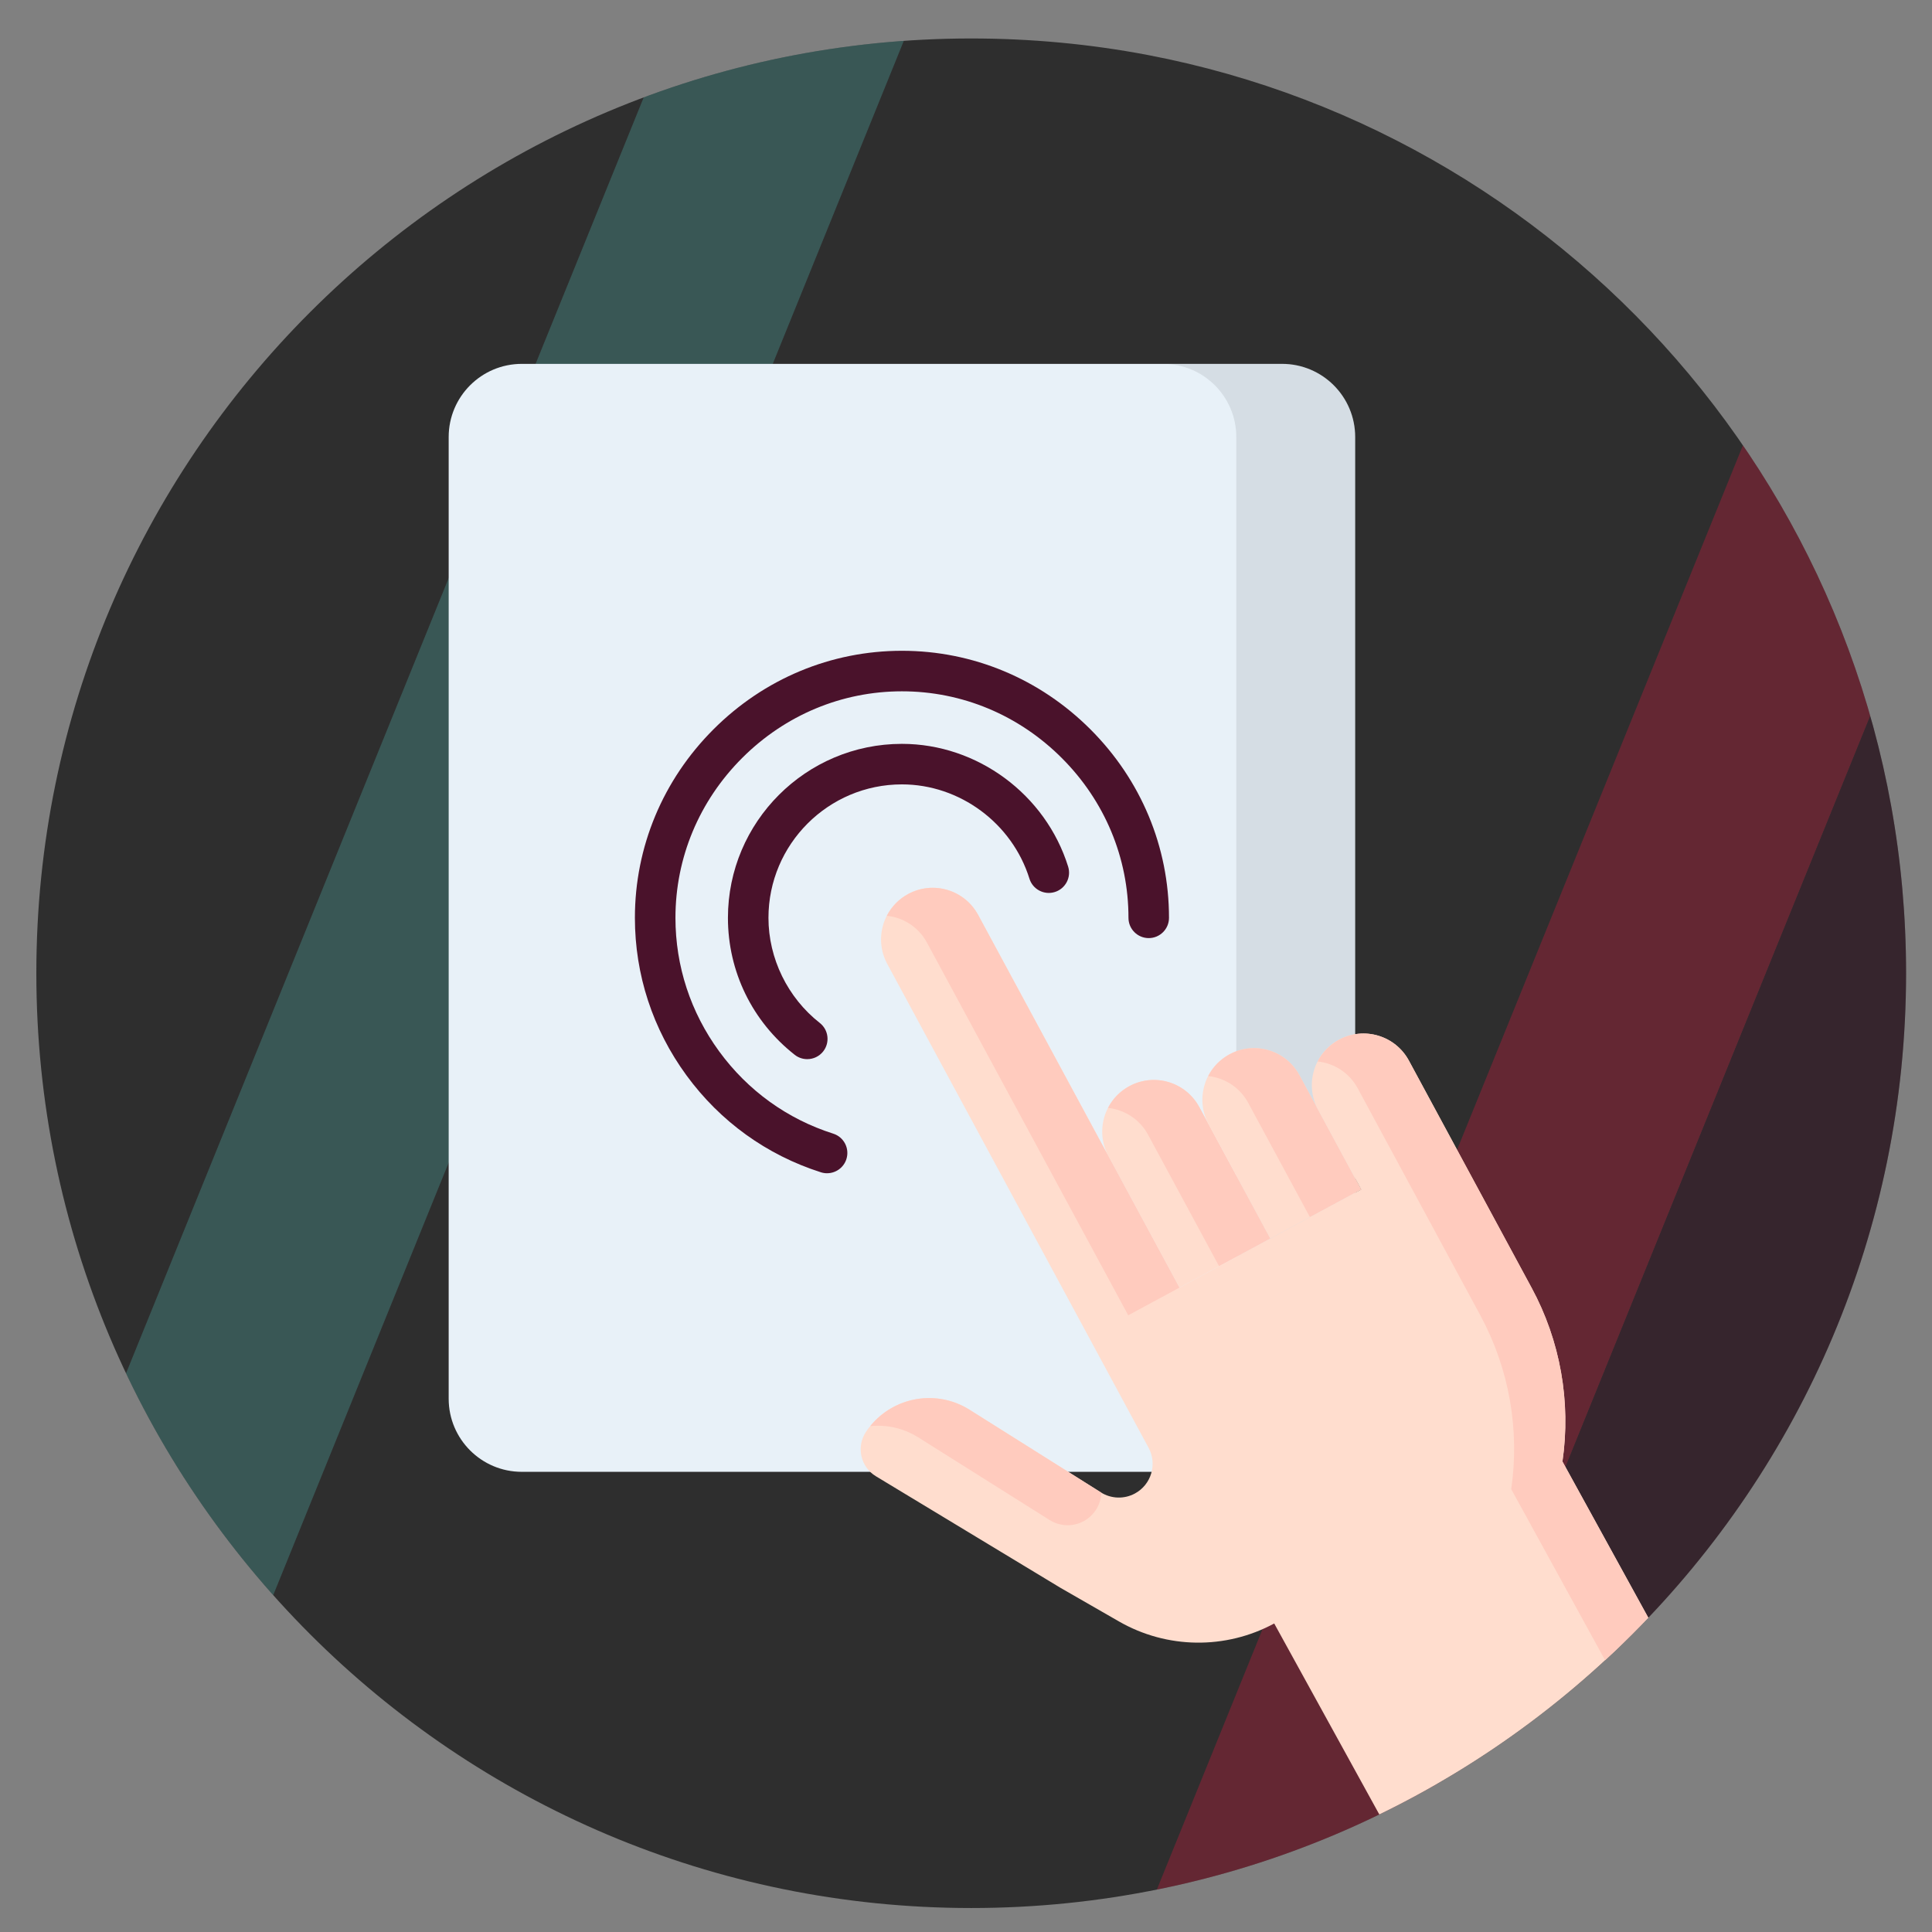 <?xml version="1.0" encoding="UTF-8"?><svg id="Layer_1" xmlns="http://www.w3.org/2000/svg" xmlns:xlink="http://www.w3.org/1999/xlink" viewBox="0 0 1024 1024"><rect x="0" y="0" width="1024" height="1024" fill="#808080" stroke="none"/><defs><style>.cls-1{fill:none;}.cls-2{clip-path:url(#clippath);}.cls-3{fill:#ffddce;}.cls-4{fill:#e8f1f8;}.cls-5{fill:#ffcbbe;}.cls-6{fill:#e5173f;}.cls-7{fill:#54b9b3;}.cls-8,.cls-9{fill:#2e2e2e;}.cls-10{fill:#4a122b;}.cls-11{clip-path:url(#clippath-1);}.cls-12{clip-path:url(#clippath-4);}.cls-13{clip-path:url(#clippath-3);}.cls-14{clip-path:url(#clippath-2);}.cls-15{opacity:.3;}.cls-9{isolation:isolate;opacity:.1;}</style><clipPath id="clippath"><path class="cls-1" d="M-629.72,16.4c31.5,0,62.9,2.9,93.8,8.8,228.8,43.8,401.7,245,401.7,486.6,0,273.6-221.8,495.5-495.5,495.5s-495.5-221.8-495.5-495.5S-903.42,16.4-629.72,16.4Z"/></clipPath><clipPath id="clippath-1"><path class="cls-1" d="M514.76,20.39c31.5,0,62.9,2.9,93.8,8.8,228.8,43.8,401.7,245,401.7,486.6,0,273.6-221.8,495.5-495.5,495.5S19.26,789.49,19.26,515.79,241.06,20.39,514.76,20.39Z"/></clipPath><clipPath id="clippath-2"><path class="cls-1" d="M514.76,20.39c31.5,0,62.9,2.9,93.8,8.8,228.8,43.8,401.7,245,401.7,486.6,0,273.6-221.8,495.5-495.5,495.5S19.26,789.49,19.26,515.79,241.06,20.39,514.76,20.39Z"/></clipPath><clipPath id="clippath-3"><path class="cls-1" d="M519.54-1220.65c31.5,0,62.9,2.9,93.8,8.8,228.8,43.8,401.7,245,401.7,486.6,0,273.6-221.8,495.5-495.5,495.5S24.04-451.55,24.04-725.25s221.8-495.4,495.5-495.4Z"/></clipPath><clipPath id="clippath-4"><path class="cls-1" d="M-629.72-1220.65c31.5,0,62.9,2.9,93.8,8.8,228.8,43.8,401.7,245,401.7,486.6,0,273.6-221.8,495.5-495.5,495.5s-495.5-221.8-495.5-495.5,221.8-495.4,495.5-495.4Z"/></clipPath></defs><g class="cls-15"><g class="cls-2"><polygon class="cls-10" points="-77.32 188.5 -526.42 1295.2 -261.22 1295.2 187.78 188.5 -77.32 188.5"/></g></g><path class="cls-8" d="M514.76,20.39c31.5,0,62.9,2.9,93.8,8.8,228.8,43.8,401.7,245,401.7,486.6,0,273.6-221.8,495.5-495.5,495.5S19.26,789.49,19.26,515.79,241.06,20.39,514.76,20.39Z"/><g class="cls-15"><g class="cls-11"><g><polygon class="cls-7" points="378.76 -41.01 -70.24 1065.69 55.46 1065.69 504.46 -41.01 378.76 -41.01"/><g><polygon class="cls-6" points="941.46 192.49 492.36 1299.19 618.06 1299.19 1067.16 192.49 941.46 192.49"/><polygon class="cls-10" points="1067.16 192.49 618.06 1299.19 883.26 1299.19 1332.26 192.49 1067.16 192.49"/></g></g></g></g><g class="cls-14"><g><path class="cls-4" d="M718.27,780.1H276.57c-21.41,0-38.76-17.35-38.76-38.76V231.62c0-21.41,17.36-38.76,38.76-38.76h402.94c21.41,0,38.76,17.36,38.76,38.76V780.1Z"/><path class="cls-9" d="M679.51,192.86h-63.01c21.41,0,38.76,17.36,38.76,38.76V780.1h63.01V231.62c0-21.41-17.36-38.76-38.76-38.76Z"/><path class="cls-10" d="M438.36,621.85c-1.08,0-2.18-.17-3.26-.51-28.74-9.16-53.38-26.92-71.26-51.38-17.88-24.46-27.33-53.33-27.33-83.49,0-37.57,14.79-73.05,41.64-99.9,26.85-26.85,62.33-41.64,99.9-41.64s73.05,14.79,99.9,41.64c26.85,26.85,41.64,62.33,41.64,99.9,0,5.93-4.81,10.74-10.74,10.74s-10.74-4.81-10.74-10.74c0-31.84-12.56-61.92-35.35-84.71-22.79-22.79-52.88-35.35-84.71-35.35s-61.91,12.56-84.71,35.35c-22.79,22.79-35.34,52.88-35.34,84.71,0,25.57,8.02,50.06,23.19,70.81,15.17,20.75,36.07,35.83,60.44,43.58,5.66,1.8,8.77,7.84,6.98,13.49-1.46,4.57-5.68,7.49-10.23,7.49Z"/><path class="cls-10" d="M427.86,561.37c-2.32,0-4.66-.74-6.63-2.29-22.5-17.67-35.41-44.13-35.41-72.6,0-50.85,41.37-92.22,92.22-92.22,39.94,0,76.16,26.77,88.1,65.08,1.76,5.67-1.4,11.69-7.07,13.45-5.66,1.76-11.69-1.4-13.44-7.06-9.17-29.44-36.96-49.99-67.59-49.99-39.01,0-70.74,31.73-70.74,70.74,0,21.51,10.17,42.34,27.2,55.7,4.67,3.66,5.48,10.41,1.82,15.08-2.12,2.7-5.27,4.11-8.46,4.11Z"/><path class="cls-3" d="M625.14,682.47l-37.65-69.7c-7.18-13.29-2.23-29.9,11.07-37.08,13.29-7.18,29.9-2.23,37.08,11.07l37.65,69.7"/><path class="cls-5" d="M635.64,586.76c-7.18-13.3-23.78-18.26-37.08-11.07-5.04,2.72-8.87,6.79-11.3,11.53,8.68,.91,16.77,5.95,21.23,14.2l37.65,69.7,27.16-14.66-37.65-69.7Z"/><path class="cls-3" d="M673.29,656.47l-32.71-60.57c-7.18-13.3-2.23-29.9,11.07-37.08,13.29-7.18,29.9-2.22,37.08,11.07l32.71,60.57"/><path class="cls-5" d="M688.73,569.89c-7.18-13.29-23.78-18.25-37.08-11.07-5.04,2.72-8.87,6.79-11.3,11.52,8.68,.91,16.77,5.95,21.23,14.2l32.71,60.57,27.16-14.65-32.71-60.58Z"/><path class="cls-3" d="M721.44,630.46l-22.85-42.3c-7.18-13.3-2.23-29.9,11.07-37.08,13.29-7.18,29.9-2.23,37.08,11.07l36.84,68.21,28.21,52.23c15.2,28.13,20.92,60.4,16.33,92.04l80.08,145.56-154.13,83.17-.03,.09-78.68-142.97c-25.77,13.92-56.9,13.51-82.3-1.09l-30.92-17.77-97.9-59.18c-8.14-4.92-10.53-15.64-5.25-23.55,12.11-18.13,36.46-23.32,54.9-11.69l69.58,43.79c5.47,3.44,12.36,3.67,18.05,.6,8.7-4.7,11.94-15.57,7.24-24.27l-10.1-18.69-128.39-237.72c-7.18-13.29-2.23-29.9,11.07-37.08,13.29-7.18,29.9-2.22,37.08,11.07l106.7,197.56"/><g><path class="cls-5" d="M486.74,761.86l69.58,43.79c5.47,3.44,12.36,3.67,18.05,.6,5.78-3.13,9.14-8.97,9.37-15.1-.09-.06-.18-.1-.26-.15l-69.58-43.79c-17.37-10.95-39.98-6.98-52.67,8.67,8.64-.88,17.62,1,25.51,5.99Z"/><path class="cls-5" d="M491.28,499.57l106.7,197.56,27.15-14.66-106.7-197.55c-7.18-13.29-23.78-18.26-37.08-11.07-5.03,2.72-8.87,6.8-11.3,11.52,8.68,.92,16.77,5.95,21.23,14.21Z"/><path class="cls-5" d="M700.56,907.12l.03-.09-.06,.03,.03,.06Z"/><path class="cls-5" d="M811.8,682.59l-28.21-52.23-36.84-68.21c-7.18-13.3-23.78-18.26-37.08-11.07-5.04,2.72-8.87,6.79-11.3,11.52,8.68,.91,16.77,5.95,21.23,14.2l36.84,68.21,28.21,52.23c15.2,28.13,20.92,60.4,16.33,92.04l79.62,145.1,27.16-14.65-79.62-145.1c4.59-31.64-1.13-63.92-16.33-92.04Z"/></g></g></g><g class="cls-15"><g class="cls-13"><g><polygon class="cls-6" points="946.24 -1048.55 497.14 58.15 622.84 58.15 1071.94 -1048.55 946.24 -1048.55"/><polygon class="cls-10" points="1071.94 -1048.55 622.84 58.15 888.04 58.15 1337.04 -1048.55 1071.94 -1048.55"/></g></g></g><g class="cls-15"><g class="cls-12"><polygon class="cls-10" points="-77.32 -1048.55 -526.42 58.15 -261.22 58.15 187.78 -1048.55 -77.32 -1048.55"/></g></g></svg>